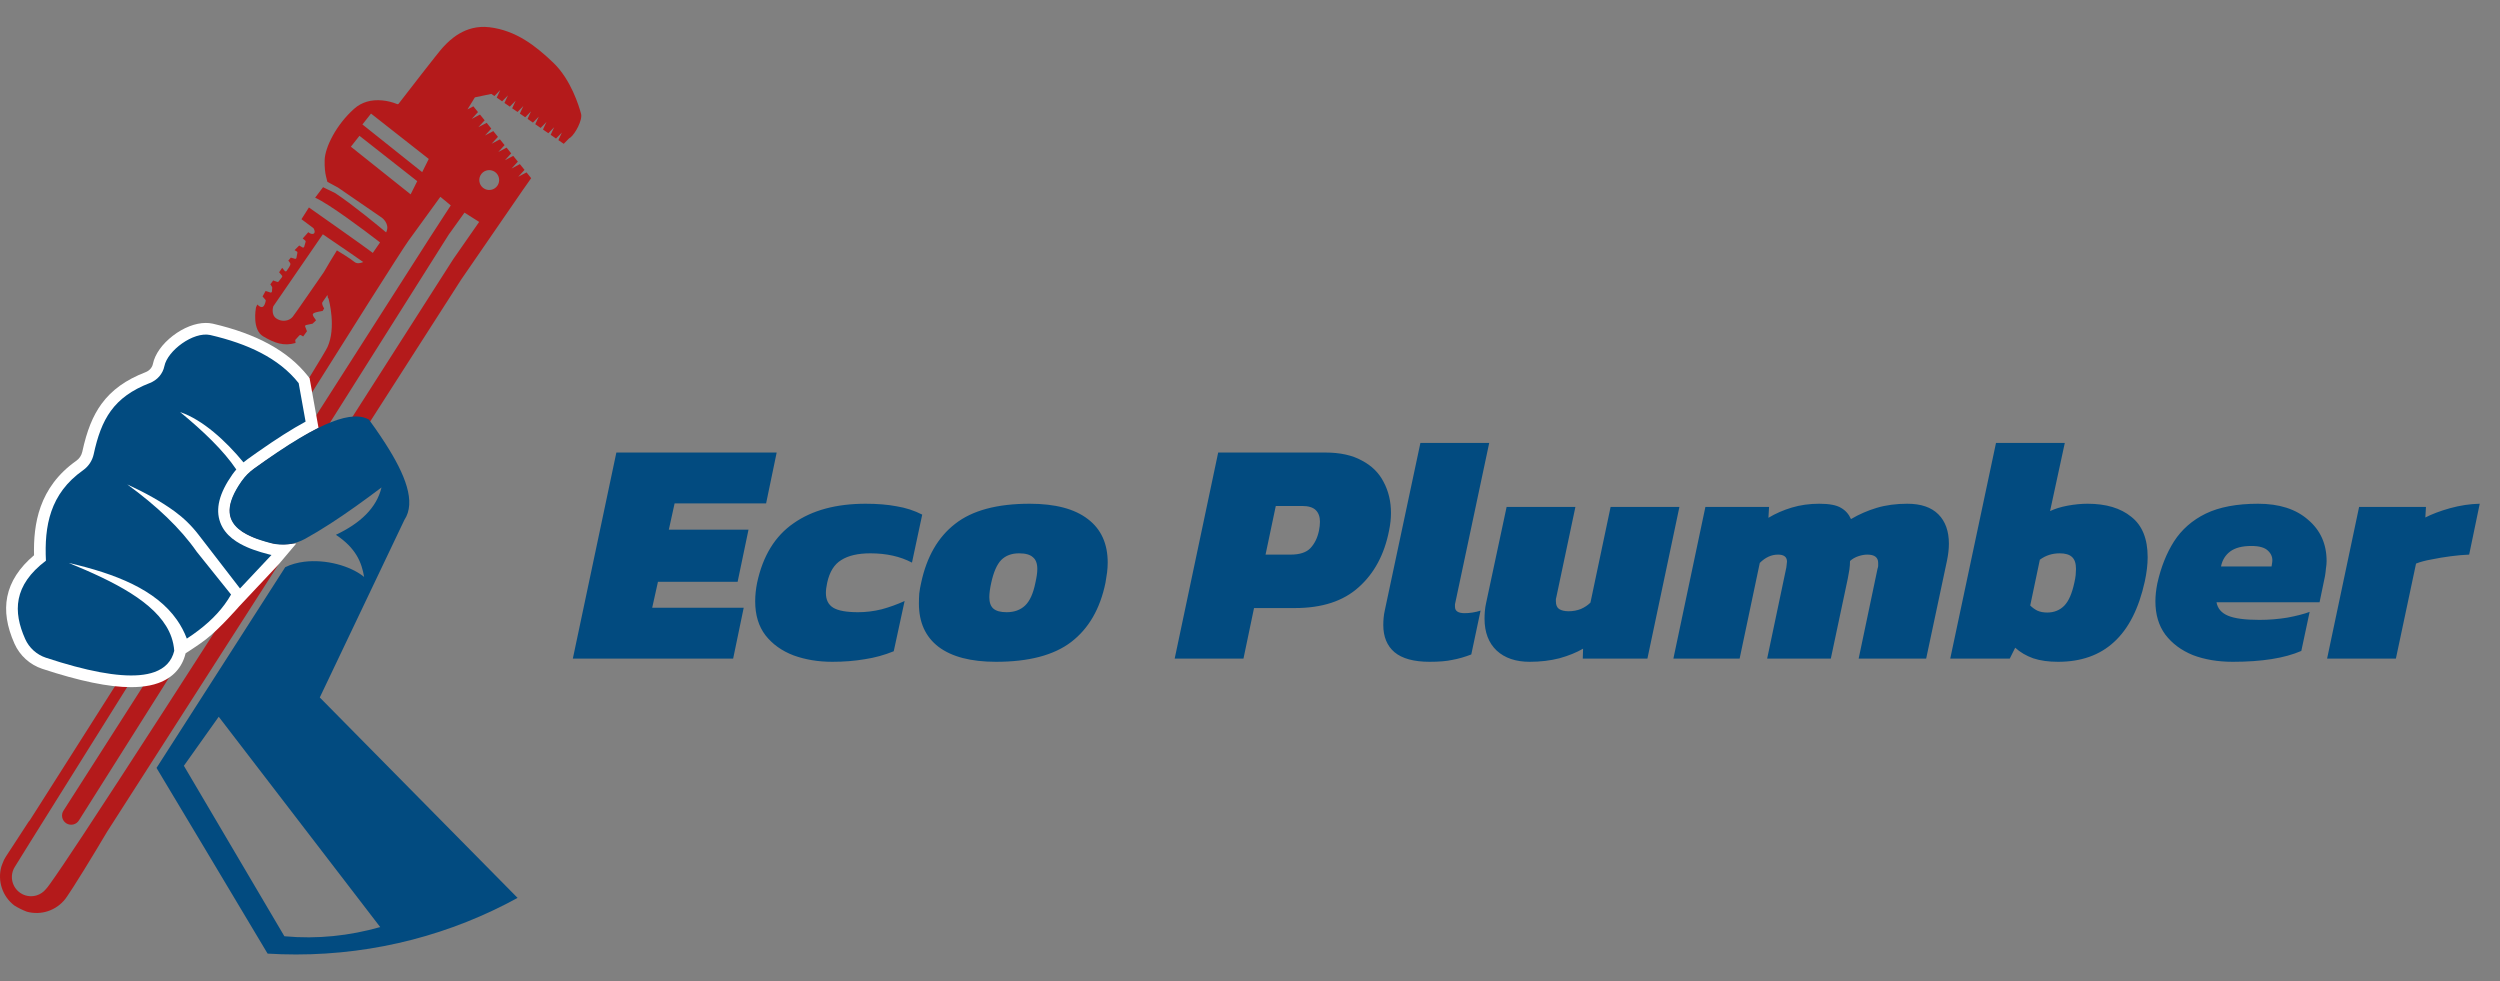 <svg width="186" height="73" viewBox="0 0 186 73" fill="none" xmlns="http://www.w3.org/2000/svg">
<rect x="0" y="0" width="186" height="73" fill="#808080" stroke="none"/>
<path d="M31.268 18.176H31.267C31.263 18.172 31.259 18.168 31.254 18.164L31.268 18.176Z" fill="#3C3C3B"/>
<path d="M43.231 8.466C43.078 7.891 42.476 5.92 41.172 4.672C39.881 3.437 38.409 2.262 36.403 2.025C34.571 1.809 33.41 3.04 33.028 3.444C33 3.474 32.975 3.5 32.955 3.521C32.672 3.809 30.061 7.195 29.7 7.663L29.651 7.727H29.647C29.634 7.739 29.618 7.748 29.6 7.751C29.582 7.754 29.564 7.752 29.548 7.744C29.195 7.599 28.823 7.507 28.443 7.471C28.026 7.431 27.642 7.463 27.293 7.566C26.945 7.668 26.624 7.847 26.354 8.089C25.006 9.284 24.177 10.973 24.154 11.915C24.141 12.464 24.189 12.862 24.257 13.127L24.356 13.527L25.148 13.955L28.422 16.205C28.428 16.209 29.013 16.65 28.748 17.243C28.741 17.258 28.734 17.273 28.727 17.289L28.654 17.229C28.368 16.989 26.278 15.248 24.944 14.37L24.034 13.927L23.447 14.707C24.519 15.189 27.135 17.162 27.993 17.819L28.276 18.038C28.276 18.038 27.736 18.817 27.735 18.818L27.674 18.769C27.273 18.449 22.983 15.435 22.983 15.435L22.428 16.309L23.322 16.975C23.383 17.078 23.427 17.201 23.406 17.285C23.399 17.316 23.383 17.344 23.359 17.366C23.335 17.387 23.306 17.4 23.274 17.404C23.142 17.422 23.016 17.34 22.939 17.275L22.524 17.743L22.71 17.899C22.724 17.911 22.734 17.926 22.739 17.942C22.744 17.959 22.744 17.977 22.738 17.994L22.634 18.354C22.63 18.367 22.623 18.379 22.614 18.39C22.605 18.4 22.593 18.408 22.581 18.413C22.568 18.418 22.554 18.42 22.54 18.419C22.526 18.418 22.513 18.414 22.501 18.407L22.261 18.266L21.917 18.61L22.084 18.711C22.1 18.72 22.113 18.735 22.121 18.752C22.128 18.769 22.13 18.788 22.127 18.806L22.055 19.183C22.053 19.195 22.048 19.207 22.041 19.217C22.034 19.228 22.024 19.237 22.014 19.243C22.003 19.25 21.991 19.254 21.978 19.256C21.965 19.258 21.953 19.257 21.941 19.253L21.638 19.166L21.451 19.39C21.507 19.454 21.582 19.545 21.602 19.608C21.613 19.643 21.639 19.726 21.326 20.153C21.318 20.164 21.308 20.173 21.295 20.18C21.283 20.186 21.269 20.19 21.255 20.19C21.242 20.191 21.228 20.188 21.215 20.182C21.203 20.176 21.192 20.168 21.183 20.157L20.994 19.926L20.765 20.256L20.978 20.503C20.992 20.519 20.999 20.539 21 20.56C21 20.581 20.994 20.601 20.981 20.618L20.729 20.942C20.718 20.957 20.701 20.968 20.683 20.974C20.665 20.98 20.645 20.979 20.627 20.973L20.323 20.866L20.114 21.151L20.241 21.346C20.252 21.363 20.257 21.383 20.255 21.402L20.234 21.682C20.233 21.696 20.229 21.709 20.222 21.721C20.215 21.733 20.206 21.743 20.194 21.751C20.183 21.758 20.17 21.763 20.156 21.765C20.143 21.767 20.129 21.766 20.116 21.762L19.762 21.647L19.534 22.055L19.75 22.306C19.759 22.317 19.765 22.329 19.769 22.342C19.772 22.355 19.773 22.369 19.77 22.383C19.745 22.516 19.667 22.828 19.488 22.847C19.372 22.86 19.236 22.749 19.145 22.653L19.046 22.867C19.02 23.005 18.752 24.541 19.586 25.029C20.439 25.529 21.112 25.771 21.989 25.518L21.969 25.33C21.968 25.317 21.969 25.304 21.973 25.291C21.977 25.279 21.984 25.268 21.993 25.258L22.006 25.244L22.07 25.18L22.092 25.146C22.092 25.146 22.093 25.148 22.093 25.149L22.277 24.95C22.291 24.935 22.31 24.925 22.331 24.922C22.352 24.919 22.373 24.923 22.391 24.934L22.555 25.034L22.838 24.646L22.706 24.304C22.701 24.292 22.699 24.279 22.7 24.266C22.701 24.253 22.705 24.24 22.711 24.228C22.717 24.217 22.726 24.207 22.736 24.199C22.747 24.191 22.759 24.185 22.772 24.183L23.257 24.081L23.514 23.833C23.352 23.62 23.271 23.477 23.272 23.407C23.272 23.312 23.368 23.264 23.694 23.192C23.82 23.165 23.946 23.143 24.008 23.132L24.117 22.948C24.031 22.808 23.927 22.604 23.986 22.491C24.014 22.44 24.183 22.196 24.362 21.948C24.378 22.02 24.39 22.094 24.396 22.168C24.408 22.173 24.419 22.181 24.427 22.191C24.436 22.201 24.442 22.213 24.446 22.226C24.471 22.313 25.031 24.378 24.362 25.828C24.186 26.211 22.536 28.882 20.209 32.596C20.128 32.726 20.046 32.858 19.962 32.991C19.915 33.066 19.867 33.142 19.82 33.219L19.198 34.21C18.99 34.541 18.778 34.878 18.562 35.221L17.938 36.213C17.709 36.579 17.476 36.948 17.239 37.323C16.716 38.154 16.177 39.005 15.635 39.868C15.483 40.108 15.332 40.348 15.18 40.589L14.164 42.198C14.005 42.449 13.846 42.7 13.687 42.952C12.877 44.233 12.065 45.516 11.268 46.776L10.71 47.656C9.99 48.794 9.285 49.907 8.607 50.974C6.151 54.848 4.071 58.121 2.994 59.812C2.543 60.522 2.268 60.952 2.216 61.033C2.213 61.036 2.211 61.04 2.208 61.043C2.205 61.046 2.178 61.078 2.13 61.134L2.129 61.136L0.442 63.724C0.391 63.802 0.344 63.883 0.302 63.966C0.225 64.141 0.155 64.317 0.095 64.494C0.095 64.495 0.095 64.496 0.095 64.497C-0.046 65.016 -0.03 65.564 0.141 66.074C0.311 66.584 0.629 67.031 1.054 67.36C1.354 67.549 1.672 67.708 2.004 67.832C2.521 67.972 3.068 67.957 3.575 67.787C4.083 67.618 4.53 67.303 4.859 66.88L4.928 66.784C4.956 66.747 4.984 66.706 5.012 66.664L5.021 66.651L5.44 66.015C6.441 64.461 7.973 61.875 7.992 61.843C7.992 61.843 7.992 61.842 7.994 61.841L10.331 58.196L20.613 42.162L22.371 39.42L22.47 39.266L23.077 38.32L23.692 37.361L24.355 36.327L24.962 35.379L25.361 34.758L26.372 33.182L34.309 20.804C34.703 20.23 38.614 14.548 38.952 14.059C38.952 14.06 38.952 14.06 38.952 14.061L39.519 13.255L39.174 12.826L38.759 13.045L38.557 13.152L38.751 12.94L39.025 12.64L38.678 12.211L38.404 12.357L38.062 12.538L38.427 12.137L38.529 12.026L38.184 11.597L37.865 11.764L37.567 11.921L37.875 11.584L38.034 11.41L37.69 10.982L37.357 11.158L37.073 11.308L37.339 11.018L37.541 10.796L37.196 10.367L36.96 10.491L36.579 10.694L36.912 10.329L37.047 10.182L36.702 9.752L36.495 9.864L36.086 10.08L36.451 9.68L36.553 9.568L36.207 9.137L35.79 9.358L35.59 9.463L35.799 9.234L36.058 8.951L35.712 8.523L35.422 8.677L35.095 8.85L35.399 8.517L35.563 8.338L35.218 7.909L34.78 8.141C34.813 8.083 35.331 7.244 35.331 7.244L36.556 6.987L36.784 7.144L36.989 6.935L37.217 6.702L37.091 6.975L36.958 7.264L37.358 7.54L37.649 7.242L37.791 7.098L37.683 7.33L37.531 7.659L37.931 7.935L38.124 7.739L38.364 7.494L38.161 7.933L38.105 8.056L38.505 8.331L38.728 8.102L38.937 7.889L38.766 8.259L38.678 8.45L39.077 8.726L39.311 8.487L39.51 8.284L39.363 8.602L39.251 8.845L39.651 9.122L39.816 8.954L40.084 8.68L39.898 9.08L39.824 9.241L40.224 9.517L40.37 9.368L40.657 9.075L40.454 9.513L40.398 9.637L40.797 9.912L41.088 9.612L41.228 9.469L41.112 9.72L40.969 10.03L41.368 10.307L41.572 10.098L41.802 9.864L41.634 10.229L41.543 10.425L41.943 10.7L42.347 10.287C42.382 10.271 42.415 10.251 42.444 10.227C42.798 9.947 43.353 8.929 43.231 8.466ZM27.604 8.451L31.9 11.825L31.411 12.806L26.964 9.259L27.604 8.451ZM26.105 10.914L26.745 10.104L31.041 13.478L30.551 14.46L26.105 10.914ZM24.111 20.222C23.462 21.157 21.959 23.342 21.778 23.567C21.677 23.687 21.543 23.776 21.393 23.821C21.254 23.864 21.108 23.875 20.965 23.854C20.822 23.832 20.685 23.778 20.566 23.697C20.131 23.405 20.332 22.8 20.334 22.793C20.335 22.79 20.337 22.787 20.338 22.785L24.018 17.432C25.295 18.286 27.027 19.497 27.027 19.497C26.815 19.586 26.554 19.64 26.371 19.488C26.078 19.245 25.244 18.735 25.067 18.628C24.762 19.115 24.346 19.803 24.11 20.22L24.111 20.222ZM36.175 12.692C36.315 12.648 36.464 12.646 36.604 12.687C36.745 12.727 36.87 12.809 36.964 12.921C37.058 13.032 37.116 13.17 37.132 13.315C37.148 13.46 37.121 13.607 37.054 13.736C36.986 13.866 36.882 13.973 36.754 14.043C36.626 14.114 36.48 14.145 36.334 14.132C36.189 14.119 36.05 14.064 35.936 13.972C35.822 13.881 35.738 13.758 35.694 13.618C35.664 13.526 35.653 13.428 35.661 13.332C35.67 13.235 35.697 13.141 35.741 13.055C35.786 12.968 35.847 12.892 35.922 12.829C35.996 12.766 36.082 12.719 36.174 12.69L36.175 12.692ZM35.65 16.51L33.728 19.271L33.725 19.275C32.764 20.769 29.553 25.803 25.558 32.052C25.099 32.77 24.63 33.503 24.151 34.252C24.02 34.457 23.888 34.663 23.755 34.871C23.552 35.189 23.348 35.508 23.143 35.829C22.924 36.17 22.705 36.513 22.484 36.857C22.279 37.178 22.073 37.501 21.866 37.824C21.631 38.19 21.395 38.557 21.159 38.925C20.771 39.532 20.381 40.14 19.989 40.751C14.754 48.921 9.315 57.369 6.142 62.178C5.032 63.86 4.199 65.096 3.749 65.72C3.749 65.721 3.749 65.721 3.749 65.722C3.581 65.954 3.467 66.101 3.411 66.155C3.236 66.369 3.003 66.528 2.74 66.612C2.384 66.724 1.999 66.694 1.667 66.526C1.575 66.479 1.489 66.423 1.41 66.358C1.141 66.139 0.961 65.83 0.904 65.488C0.846 65.146 0.916 64.795 1.099 64.501L2.191 62.741L2.233 62.674L2.329 62.52C2.72 61.893 3.18 61.159 3.695 60.334C5.27 57.815 7.374 54.451 9.712 50.715C10.153 50.011 10.602 49.294 11.058 48.565C11.282 48.208 11.507 47.848 11.734 47.485C12.545 46.193 13.37 44.875 14.201 43.547C14.357 43.299 14.512 43.051 14.668 42.803C15.049 42.195 15.43 41.587 15.811 40.979L16.264 40.256C16.821 39.368 17.376 38.483 17.929 37.601C18.162 37.23 18.394 36.86 18.625 36.492C18.833 36.161 19.04 35.832 19.245 35.504C19.459 35.163 19.672 34.824 19.883 34.487C20.091 34.157 20.297 33.828 20.502 33.502C20.633 33.294 20.763 33.087 20.893 32.88C21.041 32.647 21.187 32.414 21.331 32.184C26.067 24.65 29.884 18.612 30.384 17.92L30.391 17.91L30.409 17.885L32.763 14.643L33.537 15.28L31.989 17.666L23.218 31.387L21.972 33.336L21.577 33.954L20.954 34.929L20.304 35.946L19.678 36.924L18.972 38.029L17.293 40.649L16.818 41.392L15.368 43.66L14.908 44.38L12.913 47.501L4.737 60.291C4.684 60.366 4.648 60.451 4.629 60.541C4.61 60.631 4.61 60.724 4.628 60.813C4.646 60.903 4.682 60.989 4.734 61.064C4.786 61.14 4.852 61.204 4.93 61.253C5.007 61.303 5.093 61.336 5.184 61.35C5.274 61.365 5.367 61.362 5.456 61.34C5.545 61.318 5.629 61.279 5.702 61.224C5.775 61.169 5.837 61.1 5.883 61.02L17.814 42.121L18.068 41.718L18.566 40.931L20.103 38.495L20.802 37.389L21.416 36.414L22.064 35.388L22.675 34.419L23.066 33.798L24.653 31.286L33.372 17.475L33.431 17.382L33.45 17.366L34.557 15.819L35.65 16.51Z" fill="#B41A1B"/>
<path d="M9.754 51.124C8.087 51.124 5.925 50.677 3.143 49.76C2.688 49.609 2.269 49.365 1.913 49.042C1.557 48.72 1.272 48.328 1.077 47.889C0.505 46.603 0.33 45.457 0.542 44.392C0.766 43.267 1.437 42.232 2.533 41.311C2.477 39.018 2.875 36.259 5.679 34.28C5.905 34.121 6.063 33.883 6.122 33.614C6.463 32.037 6.905 30.939 7.549 30.055C8.311 29.013 9.355 28.261 10.836 27.688C11.115 27.58 11.323 27.344 11.378 27.071C11.522 26.359 12.06 25.599 12.855 24.985C13.644 24.376 14.539 24.027 15.31 24.027C15.479 24.026 15.648 24.043 15.813 24.078L15.83 24.081C19.122 24.847 21.434 26.119 22.899 27.969L23.034 28.139L23.698 31.835L23.146 32.133C22.17 32.661 21.024 33.389 19.643 34.359C19.402 34.528 19.155 34.704 18.91 34.88C18.833 34.936 18.755 34.997 18.673 35.066L18.438 35.264L18.235 35.499C18.146 35.602 18.065 35.706 17.993 35.806C17.193 36.946 16.933 37.85 17.198 38.573C17.31 38.875 17.508 39.139 17.807 39.381C17.96 39.503 18.123 39.611 18.295 39.705C18.573 39.857 18.864 39.986 19.164 40.09C19.454 40.195 19.782 40.294 20.166 40.393H20.17C20.209 40.404 20.25 40.413 20.295 40.423L20.366 40.438C20.881 40.516 21.45 40.5 22.041 40.44L20.74 41.98L20.477 42.259L17.792 45.116C17.792 45.116 16.342 46.788 15.305 47.58C15.015 47.801 14.701 48.023 14.371 48.238L13.809 48.605L13.802 48.633C13.543 49.685 12.839 50.442 11.767 50.823C11.379 50.963 10.934 51.053 10.444 51.095C10.227 51.114 9.995 51.124 9.754 51.124Z" fill="white"/>
<path d="M20.113 41.272C20.141 41.277 20.169 41.284 20.198 41.289L20.109 41.386L19.846 41.666L17.857 43.782L17.353 43.128L16.676 42.251L16.197 41.63L14.766 39.776C14.256 39.113 13.654 38.527 12.977 38.035C11.964 37.3 10.777 36.643 9.468 36.041C11.653 37.634 13.418 39.295 14.636 41.048L15.697 42.37L16.186 42.981L16.871 43.834L17.191 44.233C16.613 45.257 15.782 46.126 14.78 46.892C14.499 47.107 14.205 47.314 13.899 47.513C13.713 47.018 13.465 46.548 13.161 46.116C11.583 43.863 8.594 42.684 5.111 41.882C8.517 43.275 11.529 44.799 12.578 46.978C12.72 47.27 12.825 47.579 12.891 47.897C12.927 48.071 12.951 48.247 12.963 48.423C12.773 49.197 12.275 49.722 11.479 50.005C11.159 50.119 10.79 50.194 10.373 50.23C8.761 50.369 6.432 49.93 3.417 48.935C3.076 48.822 2.762 48.639 2.496 48.398C2.23 48.157 2.017 47.863 1.871 47.535C0.975 45.522 0.981 43.555 3.417 41.715C3.295 39.142 3.702 36.736 6.181 34.986C6.584 34.702 6.866 34.277 6.971 33.795C7.534 31.195 8.43 29.546 11.15 28.495C11.697 28.284 12.114 27.815 12.23 27.241C12.463 26.088 14.38 24.657 15.635 24.924C18.416 25.57 20.745 26.64 22.221 28.505L22.736 31.369C21.722 31.916 20.553 32.66 19.147 33.647C18.91 33.815 18.66 33.991 18.405 34.175C18.306 34.246 18.21 34.322 18.116 34.401C16.805 32.81 15.092 31.234 13.399 30.656C15.131 32.084 16.626 33.51 17.581 34.93C17.476 35.05 17.378 35.176 17.285 35.307C16.31 36.696 16.016 37.862 16.386 38.87C16.563 39.352 16.874 39.738 17.263 40.053C17.455 40.206 17.66 40.343 17.876 40.461C18.196 40.636 18.529 40.784 18.873 40.904C19.235 41.034 19.6 41.14 19.95 41.23C20.005 41.247 20.058 41.26 20.113 41.272Z" fill="#024B80"/>
<path d="M23.792 51.892L30.084 38.687C30.965 37.363 30.169 35.328 28.672 32.996C28.43 32.618 28.169 32.233 27.895 31.841C27.748 31.634 27.598 31.424 27.445 31.213C27.311 31.139 27.167 31.083 27.018 31.047C26.606 30.946 26.12 30.973 25.573 31.103C24.999 31.243 24.357 31.497 23.663 31.843C23.221 32.062 22.758 32.318 22.277 32.606C21.223 33.236 20.083 34.011 18.899 34.864C18.542 35.12 18.23 35.435 17.977 35.795C16.757 37.532 16.884 38.616 17.737 39.347C17.926 39.505 18.13 39.641 18.348 39.754C18.675 39.924 19.016 40.066 19.367 40.178C19.619 40.262 19.885 40.339 20.161 40.41C21.013 40.632 21.918 40.519 22.69 40.095C23.298 39.76 23.931 39.378 24.583 38.956C25.792 38.175 27.068 37.259 28.384 36.267C28.016 37.795 26.805 38.932 24.99 39.789C26.484 40.78 26.91 41.844 27.091 42.925C26.074 42.094 24.244 41.596 22.639 41.793C22.133 41.856 21.65 41.987 21.221 42.198L11.645 57.132L11.866 57.502C12.915 59.252 17.434 66.793 19.909 70.949C20.607 70.991 21.311 71.013 22.021 71.013C27.996 71.013 33.615 69.487 38.508 66.803L23.792 51.892ZM21.158 69.658L13.681 56.974L16.273 53.326L28.287 68.975C26.003 69.621 23.635 69.885 21.158 69.658Z" fill="#024B80"/>
<path d="M42.619 49L45.857 33.669H57.784L56.998 37.454H50.19L49.761 39.406H55.689L54.879 43.286H48.952L48.523 45.215H55.332L54.546 49H42.619ZM61.923 49.238C60.876 49.238 59.916 49.079 59.043 48.762C58.17 48.429 57.471 47.929 56.948 47.262C56.44 46.596 56.186 45.754 56.186 44.739C56.186 44.294 56.233 43.834 56.329 43.358C56.757 41.358 57.662 39.882 59.043 38.93C60.423 37.962 62.209 37.478 64.399 37.478C65.272 37.478 66.042 37.541 66.708 37.668C67.391 37.779 68.025 37.986 68.613 38.287L67.851 41.858C66.978 41.398 65.946 41.168 64.756 41.168C63.836 41.168 63.114 41.334 62.59 41.668C62.066 41.985 61.717 42.548 61.542 43.358C61.511 43.501 61.487 43.636 61.471 43.763C61.455 43.889 61.447 44.009 61.447 44.12C61.447 44.627 61.63 44.993 61.995 45.215C62.36 45.437 62.979 45.548 63.852 45.548C64.423 45.548 65.002 45.477 65.589 45.334C66.177 45.175 66.748 44.969 67.303 44.715L66.494 48.453C65.796 48.738 65.073 48.937 64.328 49.048C63.582 49.175 62.78 49.238 61.923 49.238ZM74.105 49.238C72.232 49.238 70.804 48.865 69.82 48.119C68.852 47.373 68.367 46.302 68.367 44.905C68.367 44.667 68.375 44.421 68.391 44.167C68.423 43.898 68.471 43.628 68.534 43.358C68.947 41.422 69.788 39.962 71.058 38.977C72.327 37.978 74.176 37.478 76.605 37.478C78.509 37.478 79.953 37.859 80.937 38.62C81.921 39.366 82.413 40.446 82.413 41.858C82.413 42.096 82.397 42.342 82.366 42.596C82.334 42.834 82.294 43.088 82.247 43.358C81.85 45.294 81.001 46.762 79.699 47.762C78.414 48.746 76.549 49.238 74.105 49.238ZM74.89 45.548C75.462 45.548 75.922 45.381 76.271 45.048C76.62 44.715 76.874 44.151 77.033 43.358C77.128 42.945 77.176 42.604 77.176 42.334C77.176 41.922 77.065 41.628 76.843 41.453C76.636 41.263 76.295 41.168 75.819 41.168C75.263 41.168 74.819 41.334 74.486 41.668C74.168 42.001 73.922 42.564 73.748 43.358C73.653 43.786 73.605 44.144 73.605 44.429C73.605 44.826 73.708 45.112 73.914 45.286C74.121 45.461 74.446 45.548 74.89 45.548ZM87.396 49L90.633 33.669H98.609C99.704 33.669 100.608 33.867 101.322 34.264C102.053 34.645 102.592 35.176 102.941 35.859C103.306 36.541 103.489 37.311 103.489 38.168C103.489 38.581 103.441 39.017 103.346 39.477C102.997 41.255 102.243 42.66 101.084 43.691C99.942 44.723 98.362 45.239 96.347 45.239H93.3L92.514 49H87.396ZM94.157 41.263H96.014C96.696 41.263 97.188 41.104 97.49 40.787C97.807 40.453 98.021 40.017 98.132 39.477C98.18 39.239 98.204 39.017 98.204 38.811C98.204 38.446 98.101 38.16 97.894 37.954C97.688 37.748 97.347 37.644 96.871 37.644H94.918L94.157 41.263ZM106.369 49.238C105.194 49.238 104.322 49 103.75 48.524C103.195 48.048 102.917 47.373 102.917 46.5C102.917 46.326 102.925 46.151 102.941 45.977C102.957 45.786 102.988 45.588 103.036 45.381L105.678 32.955H110.797L108.297 44.739C108.281 44.802 108.265 44.873 108.25 44.953C108.25 45.016 108.25 45.08 108.25 45.143C108.25 45.461 108.488 45.62 108.964 45.62C109.17 45.62 109.368 45.604 109.559 45.572C109.765 45.54 109.964 45.492 110.154 45.429L109.464 48.691C108.972 48.881 108.504 49.016 108.059 49.095C107.631 49.191 107.067 49.238 106.369 49.238ZM113.806 49.238C112.775 49.238 111.957 48.96 111.354 48.405C110.751 47.834 110.449 47.04 110.449 46.024C110.449 45.85 110.457 45.667 110.473 45.477C110.489 45.27 110.521 45.064 110.568 44.858L112.092 37.716H117.21L115.806 44.358C115.79 44.421 115.774 44.493 115.758 44.572C115.758 44.636 115.758 44.691 115.758 44.739C115.758 45.008 115.838 45.199 115.996 45.31C116.171 45.421 116.409 45.477 116.711 45.477C117.028 45.477 117.33 45.421 117.615 45.31C117.901 45.183 118.139 45.024 118.329 44.834L119.829 37.716H124.948L122.567 49H117.758L117.782 48.262C117.29 48.548 116.703 48.786 116.02 48.976C115.338 49.151 114.6 49.238 113.806 49.238ZM124.5 49L126.881 37.716H131.618L131.571 38.525C132.095 38.208 132.674 37.954 133.309 37.763C133.943 37.573 134.626 37.478 135.356 37.478C136.102 37.478 136.642 37.581 136.975 37.787C137.308 37.978 137.554 38.255 137.713 38.62C138.3 38.271 138.935 37.993 139.617 37.787C140.3 37.581 141.062 37.478 141.903 37.478C142.919 37.478 143.688 37.739 144.212 38.263C144.736 38.787 144.998 39.517 144.998 40.453C144.998 40.834 144.95 41.255 144.855 41.715L143.307 49H138.284L139.689 42.31C139.721 42.231 139.736 42.16 139.736 42.096C139.736 42.017 139.736 41.945 139.736 41.882C139.736 41.469 139.467 41.263 138.927 41.263C138.721 41.263 138.498 41.303 138.26 41.382C138.022 41.461 137.816 41.58 137.641 41.739C137.641 41.945 137.626 42.16 137.594 42.382C137.562 42.588 137.522 42.81 137.475 43.048L136.213 49H131.476L132.904 42.215C132.92 42.136 132.928 42.064 132.928 42.001C132.944 41.922 132.952 41.85 132.952 41.787C132.952 41.438 132.729 41.263 132.285 41.263C131.793 41.263 131.341 41.469 130.928 41.882L129.428 49H124.5ZM153.121 49.238C152.406 49.238 151.787 49.151 151.264 48.976C150.74 48.786 150.296 48.524 149.931 48.191L149.526 49H145.098L148.502 32.955H153.621L152.525 38.025C152.891 37.851 153.327 37.716 153.835 37.62C154.359 37.525 154.851 37.478 155.311 37.478C156.692 37.478 157.779 37.803 158.572 38.454C159.382 39.089 159.786 40.089 159.786 41.453C159.786 41.993 159.715 42.596 159.572 43.263C159.128 45.278 158.366 46.778 157.287 47.762C156.223 48.746 154.835 49.238 153.121 49.238ZM152.311 45.572C152.819 45.572 153.24 45.405 153.573 45.072C153.906 44.739 154.16 44.159 154.335 43.334C154.382 43.128 154.414 42.945 154.43 42.786C154.446 42.612 154.454 42.461 154.454 42.334C154.454 41.906 154.351 41.604 154.144 41.429C153.954 41.255 153.652 41.168 153.24 41.168C152.684 41.168 152.192 41.326 151.764 41.644L151.049 45.048C151.208 45.207 151.383 45.334 151.573 45.429C151.78 45.524 152.026 45.572 152.311 45.572ZM166.123 49.238C165.012 49.238 164.021 49.071 163.148 48.738C162.291 48.389 161.608 47.881 161.1 47.215C160.608 46.548 160.362 45.723 160.362 44.739C160.362 44.326 160.41 43.882 160.505 43.406C160.775 42.199 161.188 41.16 161.743 40.287C162.314 39.398 163.1 38.708 164.1 38.216C165.116 37.724 166.417 37.478 168.004 37.478C169.575 37.478 170.813 37.874 171.718 38.668C172.638 39.446 173.099 40.469 173.099 41.739C173.099 41.914 173.083 42.096 173.051 42.287C173.035 42.477 173.011 42.667 172.98 42.858L172.575 44.81H164.909C164.989 45.27 165.274 45.604 165.766 45.81C166.258 46.016 167.036 46.119 168.099 46.119C168.798 46.119 169.488 46.064 170.171 45.953C170.853 45.826 171.408 45.683 171.837 45.524L171.218 48.429C169.98 48.968 168.282 49.238 166.123 49.238ZM165.243 42.144H169.004L169.052 41.834C169.099 41.501 168.996 41.215 168.742 40.977C168.504 40.739 168.091 40.62 167.504 40.62C166.822 40.62 166.298 40.755 165.933 41.025C165.568 41.295 165.338 41.668 165.243 42.144ZM173.136 49L175.517 37.716H180.492L180.445 38.501C180.937 38.247 181.548 38.017 182.278 37.811C183.024 37.605 183.762 37.493 184.492 37.478L183.706 41.263C183.294 41.279 182.841 41.319 182.349 41.382C181.857 41.445 181.381 41.525 180.921 41.62C180.461 41.699 180.072 41.803 179.754 41.929L178.254 49H173.136Z" fill="#024B80"/>
</svg>

